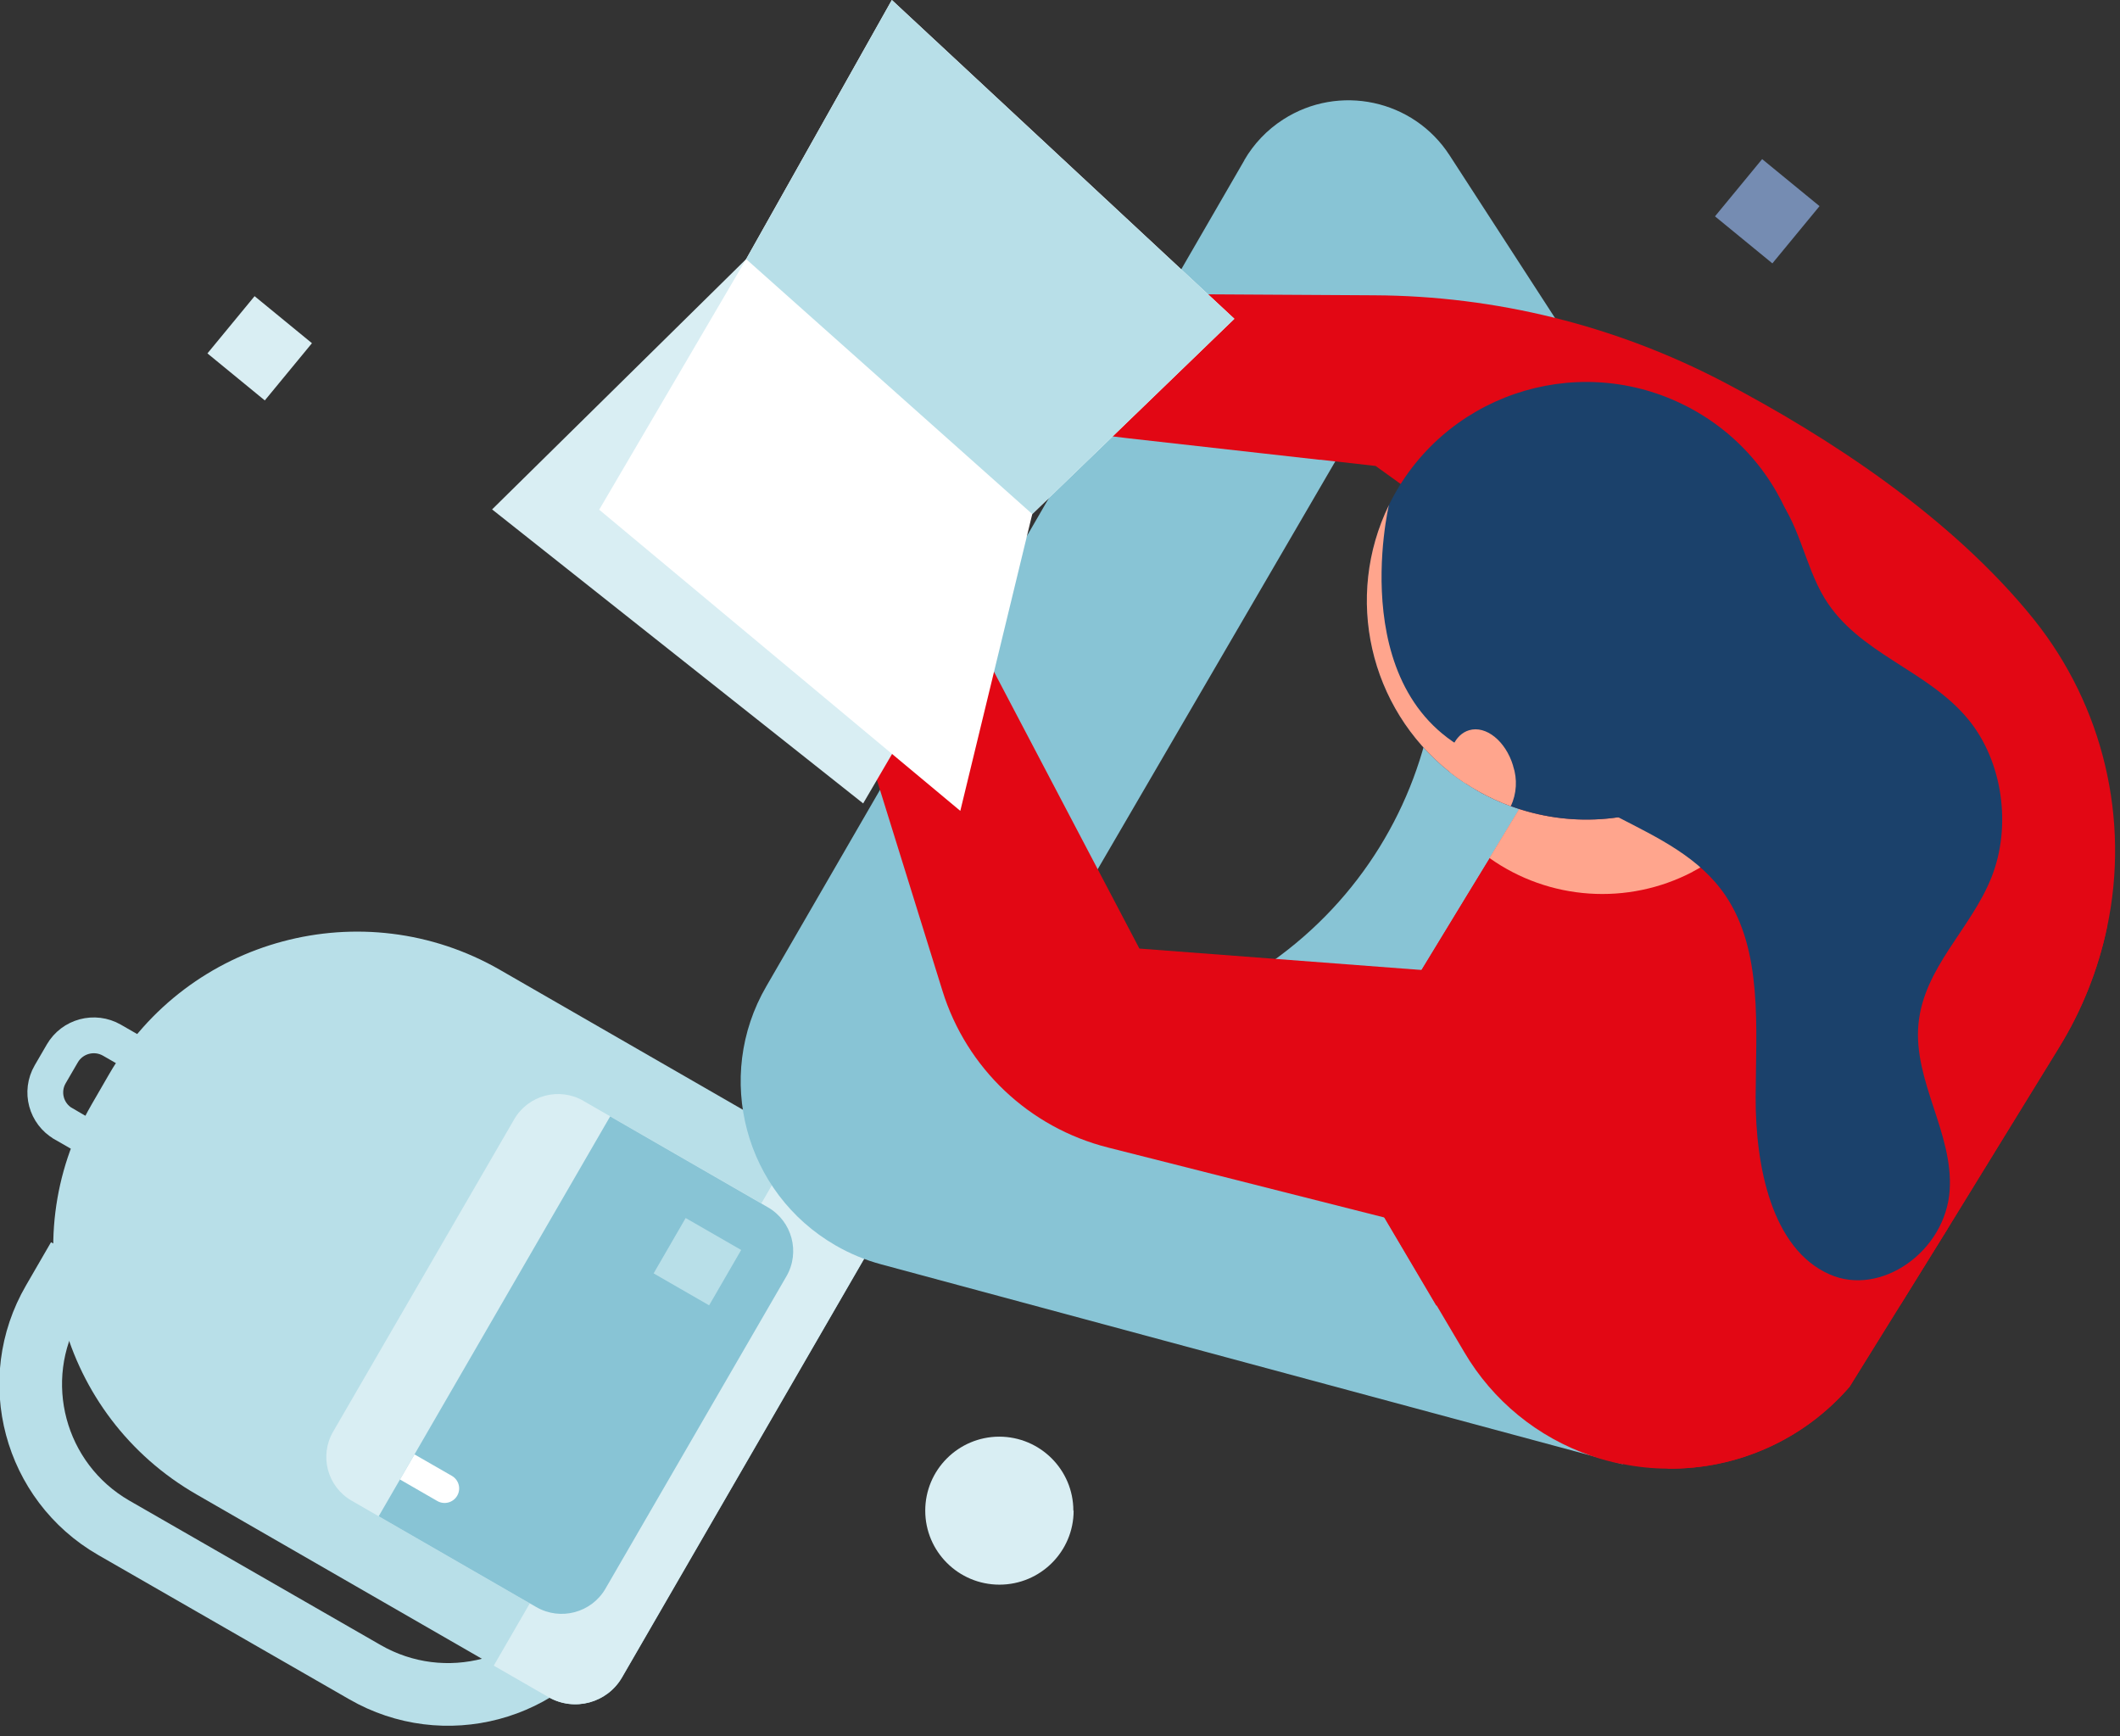 <?xml version="1.0" encoding="UTF-8"?>
<svg width="149px" height="122px" viewBox="0 0 149 122" version="1.1" xmlns="http://www.w3.org/2000/svg" xmlns:xlink="http://www.w3.org/1999/xlink">
    <rect x="0" y="0" width="149" height="122" fill="#333333" stroke="none"/>
    <!-- Generator: Sketch 53 (72520) - https://sketchapp.com -->
    <title>reading-02</title>
    <desc>Created with Sketch.</desc>
    <g id="Ikoner-och-illustrationer" stroke="none" stroke-width="1" fill="none" fill-rule="evenodd">
        <g id="Santander-illustrations" transform="translate(-473, -1926)">
            <g id="reading" transform="translate(303, 1926)">
                <g id="reading-02" transform="translate(172, 0)">
                    <path d="M73.458,106.164 C73.458,109.036 71.123,111.365 68.244,111.365 C65.364,111.365 63.029,109.036 63.029,106.164 C63.029,103.3 65.351,100.974 68.224,100.964 C71.104,100.964 73.439,103.293 73.439,106.164" id="Fill-1" fill="#D9EEF3"></path>
                    <polygon id="Fill-3" fill="#758CB2" points="118.535 15.204 121.849 11.182 125.882 14.487 122.568 18.509"></polygon>
                    <polygon id="Fill-5" fill="#D9EEF3" points="12.579 24.836 15.893 20.814 19.925 24.119 16.611 28.141"></polygon>
                    <path d="M3.492,88.402 L1.735,91.437 C-1.502,97.006 0.401,104.136 5.985,107.364 C5.997,107.37 6.008,107.377 6.019,107.383 L23.636,117.507 C29.22,120.734 36.37,118.837 39.607,113.268 C39.614,113.257 39.62,113.246 39.627,113.234 L43.113,107.208" id="Stroke-7" stroke="#B8DFE8" stroke-width="4.405"></path>
                    <path d="M2.373,74.044 L1.526,75.501 C0.821,76.717 1.238,78.274 2.459,78.976 C2.459,78.977 2.459,78.977 2.46,78.978 L7.33,81.779 L10.738,75.904 L5.869,73.102 C4.646,72.399 3.082,72.817 2.377,74.036 C2.375,74.039 2.374,74.042 2.373,74.044 Z" id="Stroke-9" stroke="#B8DFE8" stroke-width="2.516"></path>
                    <path d="M33.165,68.174 L57.867,82.396 C59.682,83.439 60.306,85.752 59.26,87.562 L59.26,87.562 L41.73,117.871 C40.692,119.683 38.378,120.312 36.561,119.277 C36.549,119.269 36.538,119.262 36.525,119.255 L11.819,105.028 C2.193,99.498 -1.115,87.234 4.431,77.634 C4.433,77.63 4.435,77.626 4.437,77.622 L5.655,75.515 C11.208,65.915 23.515,62.622 33.142,68.16 C33.15,68.165 33.158,68.169 33.165,68.174" id="Fill-11" fill="#B8DFE8"></path>
                    <path d="M54.04,80.201 L57.857,82.396 C59.672,83.44 60.295,85.753 59.248,87.563 C59.247,87.564 59.246,87.565 59.245,87.567 L41.716,117.871 C40.674,119.681 38.359,120.305 36.544,119.266 L36.525,119.256 L32.703,117.056 L54.04,80.201 Z" id="Fill-13" fill="#D9EEF3"></path>
                    <path d="M39.008,77.37 L51.99,84.843 C53.695,85.824 54.279,87.998 53.295,89.698 C53.295,89.699 53.295,89.699 53.295,89.699 L40.557,111.642 C39.573,113.341 37.394,113.924 35.688,112.943 C35.688,112.943 35.688,112.943 35.688,112.943 L22.716,105.465 C21.014,104.489 20.428,102.323 21.407,100.625 C21.41,100.62 21.413,100.615 21.416,100.609 L34.139,78.662 C35.122,76.964 37.298,76.382 39.001,77.361 C39.004,77.363 39.006,77.364 39.008,77.365" id="Fill-15" fill="#D9EEF3"></path>
                    <path d="M40.883,78.458 L51.966,84.843 C53.67,85.824 54.255,87.998 53.271,89.698 C53.271,89.698 53.271,89.698 53.27,89.699 L40.557,111.641 C39.575,113.34 37.398,113.922 35.695,112.942 C35.693,112.941 35.691,112.939 35.688,112.938 L24.616,106.558 L40.883,78.458 Z" id="Fill-17" fill="#88C4D5"></path>
                    <polygon id="Fill-19" fill="#B8DFE8" points="43.938 89.489 46.19 85.599 50.091 87.845 47.839 91.735"></polygon>
                    <path d="M30.132,105.116 L30.132,105.116 C29.85,105.601 29.228,105.768 28.739,105.489 L26.11,103.974 L27.133,102.212 L29.762,103.722 C30.25,104.005 30.416,104.629 30.132,105.116" id="Fill-21" fill="#FFFFFF"></path>
                    <path d="M71.145,72.738 C70.24,72.738 69.334,72.684 68.443,72.597 L93.953,28.813 C102.876,41.335 99.931,58.699 87.374,67.596 C82.635,70.955 76.96,72.753 71.145,72.738 M85.456,11.265 L51.859,69.315 C48.16,75.682 50.338,83.834 56.723,87.522 C57.734,88.107 58.818,88.556 59.947,88.859 L112.047,102.896 L124.123,48.319 L99.874,10.905 C97.339,6.994 92.103,5.871 88.18,8.4 C87.054,9.125 86.117,10.107 85.447,11.265" id="Fill-23" fill="#88C4D5"></path>
                    <path d="M134.903,86.319 L131.572,91.689 L127.994,97.458 C124.792,101.162 120.115,103.267 115.212,103.212 C114.154,103.208 113.099,103.1 112.062,102.892 L112.027,102.892 L111.993,102.892 C111.256,102.749 110.531,102.553 109.822,102.304 C106.073,101.019 102.911,98.434 100.911,95.021 L98.998,91.787 L95.346,85.61 L93.198,81.973 L104.217,83.129 L111.034,83.853 L113.902,84.148 L115.173,84.285 L117.89,84.571 L134.903,86.319 Z" id="Fill-25" fill="#E20714"></path>
                    <g id="Fill-34" style="mix-blend-mode: multiply;" transform="translate(93.144, 81.934)" fill="#E20714">
                        <path d="M7.747,9.6 L5.799,9.813 L-7.10542736e-15,1.13686838e-13 L24.682,2.594 C19.814,6.493 13.93,8.924 7.723,9.6" id="Fill-27"></path>
                    </g>
                    <path d="M106.033,68.785 L78.08,66.663 L62.07,36.185 L54.99,39.884 L64.241,69.639 C65.932,75.076 70.336,79.244 75.868,80.643 L113.074,90.063 L106.033,68.785 Z" id="Fill-29" fill="#E20714"></path>
                    <polyline id="Fill-31" fill="#D9EEF3" points="58.666 56.462 70.552 36.126 50.441 18.209 32.586 35.8"></polyline>
                    <path d="M146.088,65.168 C145.459,68.151 144.321,71.004 142.723,73.602 L134.904,86.319 L131.573,91.694 L131.086,91.874 C125.656,93.651 119.769,94.229 114.584,92.51 C114.33,92.423 114.097,92.336 113.824,92.238 C112.615,91.794 111.462,91.209 110.392,90.495 C109.637,90.005 108.925,89.453 108.264,88.844 C107.7,88.34 107.169,87.8 106.676,87.228 L104.188,83.09 L96.548,70.407 L97.8,68.349 L97.897,68.183 L101.15,62.842 L102.684,60.332 L104.334,57.612 L104.777,56.884 L105.751,55.311 L109.846,48.562 L112.257,45.362 L104.953,40.127 L102.421,38.311 L96.466,34.029 L94.683,32.746 L90.817,32.31 L90.724,32.31 L77.364,30.809 L76.229,30.673 L75.348,30.591 L72.864,30.313 L69.616,29.945 L72.207,20.622 L79.262,20.661 L83.017,20.685 L94.606,20.753 C103.13,20.795 111.52,22.873 119.073,26.813 C126.402,30.654 135.118,36.286 140.956,43.541 C145.824,49.629 147.707,57.569 146.088,65.187" id="Fill-33" fill="#E20714"></path>
                    <path d="M146.088,65.168 C145.459,68.151 144.321,71.004 142.723,73.602 L134.904,86.319 L131.573,91.694 L127.994,97.458 C124.793,101.162 120.115,103.267 115.212,103.212 L114.584,92.529 L114.272,87.144 C113.716,77.874 107.011,70.119 97.897,68.208 L101.15,62.866 L102.684,60.356 L104.334,57.637 L104.777,56.908 L105.751,55.335 L109.846,48.585 L112.257,45.386 L123.455,45.362 C131.387,45.345 138.626,49.862 142.081,56.981 L146.088,65.168 Z" id="Fill-35" fill="#E20714"></path>
                    <path d="M116.965,61.269 C112.401,63.655 106.88,63.279 102.683,60.298 L104.329,57.583 L104.772,56.855 L105.747,55.282 L109.841,48.532 L112.247,45.328 L104.943,40.093 L102.411,38.282 C102.995,37.842 103.612,37.447 104.257,37.102 C110.948,33.606 119.215,36.183 122.721,42.856 C126.226,49.529 123.642,57.773 116.951,61.269" id="Fill-37" fill="#FFA58D"></path>
                    <path d="M115.865,56.224 C111.321,58.284 106.056,58.018 101.744,55.51 L102.659,53.417 C106.398,56.332 111.274,57.367 115.879,56.224" id="Fill-41" fill="#823545"></path>
                    <g id="Group-2" transform="translate(93.67, 26.591)" fill="#1B416B">
                        <path d="M22.979,29.249 C19.126,31.267 14.596,31.56 10.514,30.056 C9.397,29.655 8.333,29.124 7.343,28.472 C6.946,28.217 6.563,27.942 6.195,27.647 C0.56,23.155 -1.203,15.37 1.949,8.899 C5.678,1.264 14.908,-1.911 22.565,1.807 C30.221,5.527 33.406,14.731 29.676,22.366 C28.237,25.314 25.89,27.726 22.979,29.249" id="Fill-39"></path>
                        <path d="M11.127,24.879 C13.912,30.837 21.981,30.988 25.603,36.348 C28.232,40.233 27.741,45.623 27.722,50.503 C27.702,55.382 28.861,61.185 32.917,62.967 C36.506,64.564 41.083,61.355 41.36,57.043 C41.618,53.047 38.794,49.371 39.164,45.39 C39.534,41.408 42.845,38.708 44.291,35.081 C45.738,31.454 45.075,26.918 42.69,23.995 C39.816,20.47 34.957,19.382 32.561,15.439 C31.135,13.089 30.77,9.972 28.944,7.996 C26.655,5.529 22.784,5.83 20.101,7.748 C17.418,9.666 15.665,12.803 14.063,15.876" id="Fill-47"></path>
                    </g>
                    <path d="M104.344,53.825 C104.656,54.756 104.598,55.771 104.183,56.661 C102.621,56.091 101.162,55.271 99.864,54.233 C99.718,52.839 100.259,51.615 101.252,51.319 C102.44,50.965 103.823,52.082 104.344,53.811" id="Fill-43" fill="#FFA58D"></path>
                    <polygon id="Fill-45" fill="#FFFFFF" points="84.755 22.404 70.551 36.126 65.493 56.986 40.113 35.82 50.441 18.209 60.682 0"></polygon>
                    <path d="M102.65,53.412 L101.009,55.063 C100.614,54.806 100.234,54.534 99.864,54.237 C94.23,49.745 92.466,41.961 95.618,35.49 C95.618,35.49 92.258,49.625 102.645,53.412" id="Fill-49" fill="#FFA58D"></path>
                    <polygon id="Fill-51" fill="#B8DFE8" points="84.755 22.404 70.551 36.126 50.441 18.209 60.682 0"></polygon>
                </g>
            </g>
            <g id="Slices" transform="translate(301, 446)"></g>
        </g>
    </g>
</svg>